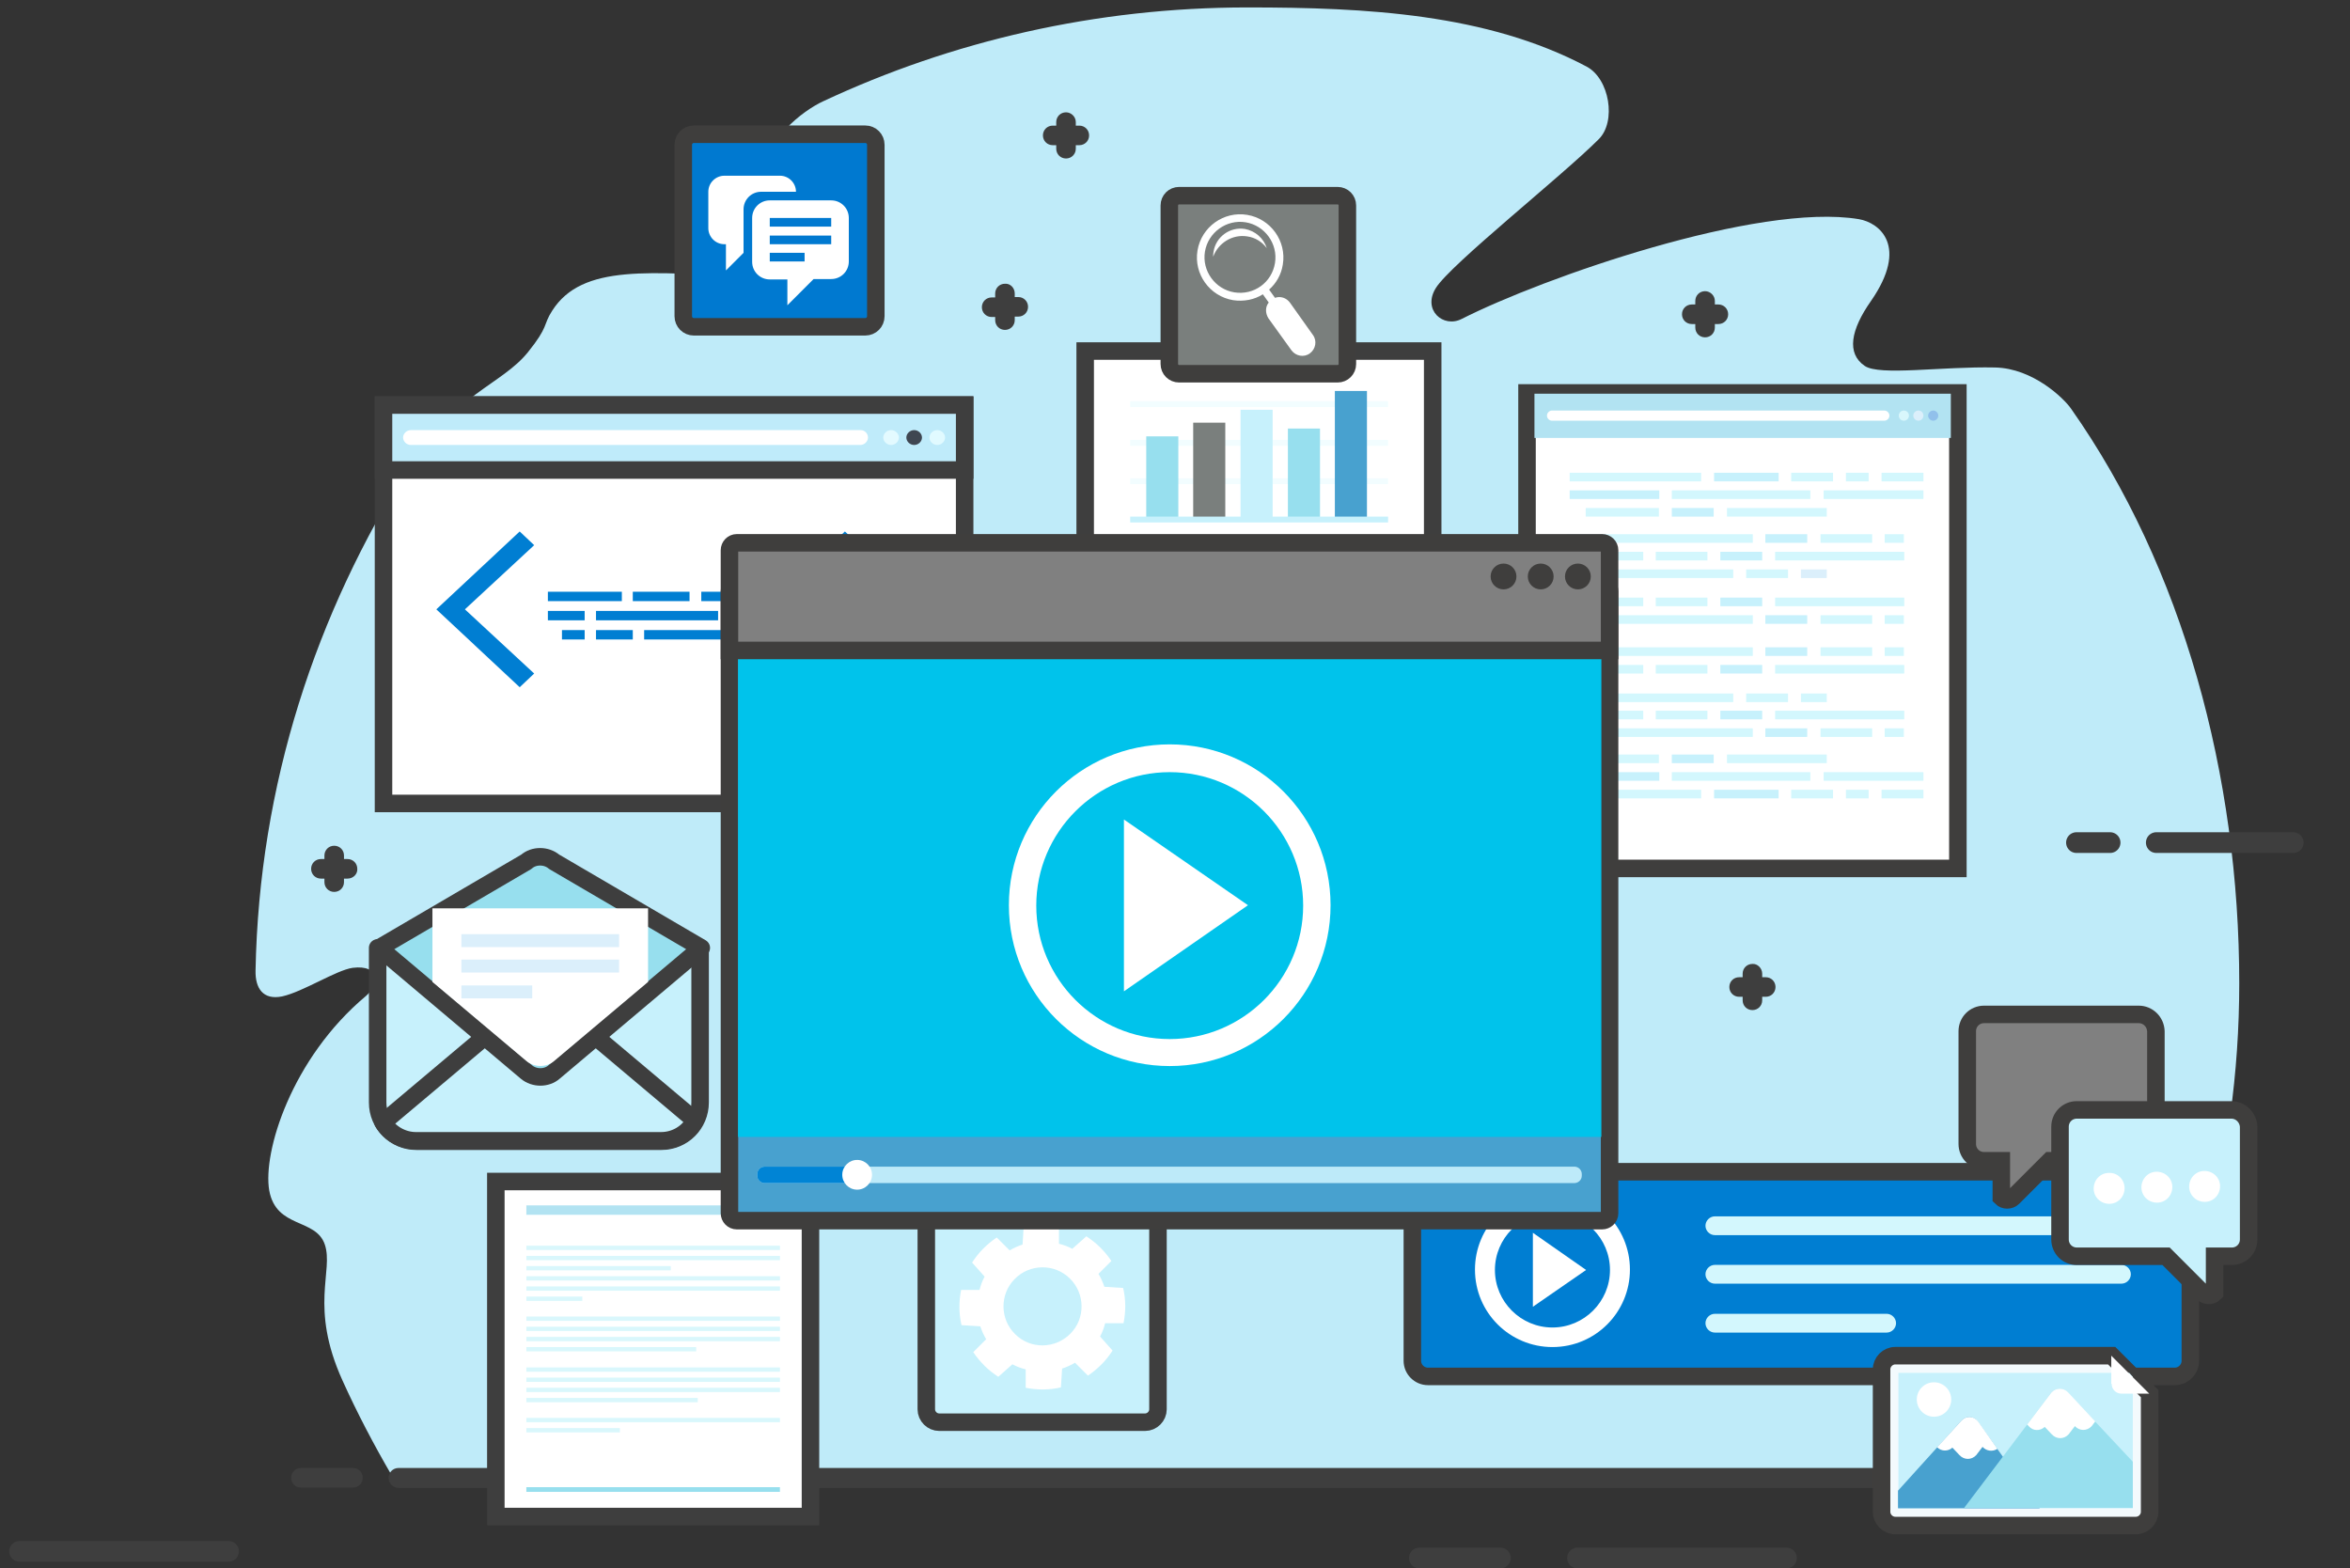 <?xml version="1.0" encoding="utf-8"?>
<!-- Generator: Adobe Illustrator 27.7.0, SVG Export Plug-In . SVG Version: 6.00 Build 0)  -->
<svg version="1.1" id="uuid-12f8062d-3162-4e15-ab16-dfb00a269883"
	 xmlns="http://www.w3.org/2000/svg" xmlns:xlink="http://www.w3.org/1999/xlink" x="0px" y="0px" viewBox="0 0 600.5 400.7"
	 style="enable-background:new 0 0 600.5 400.7;" xml:space="preserve">
<rect x="0" y="0" width="600.5" height="400.7" fill="#333333" stroke="none"/>
<style type="text/css">
	.st0{fill:#BFEBF9;}
	.st1{fill:none;stroke:#3E3E3E;stroke-width:5.293;stroke-linecap:round;}
	.st2{fill:#3E3E3E;}
	.st3{fill:#0079D0;stroke:#3F3E3D;stroke-width:4.474;stroke-miterlimit:10;}
	.st4{fill:#FFFFFF;}
	.st5{fill:#C7F1FC;stroke:#3E3E3E;stroke-width:4.474;stroke-miterlimit:10;}
	.st6{fill:#FFFFFF;stroke:#3E3E3E;stroke-width:4.474;stroke-miterlimit:10;}
	.st7{fill:#F2FDFF;}
	.st8{fill:#97DFEE;}
	.st9{fill:#7A7F7D;}
	.st10{fill:#C7F1FC;}
	.st11{fill:#48A1CF;}
	.st12{fill:#FFFFFF;stroke:#3F3E3D;stroke-width:4.474;stroke-miterlimit:10;}
	.st13{fill:#D3F7FD;}
	.st14{fill:#DBEFFB;}
	.st15{fill:#B2E3F2;}
	.st16{fill:#D9F7FC;}
	.st17{fill:#91C0EB;}
	.st18{fill:#007ED2;stroke:#3F3E3D;stroke-width:4.474;stroke-miterlimit:10;}
	.st19{fill:#007ED2;}
	.st20{fill:#BFEBFA;stroke:#3E3E3E;stroke-width:4.474;stroke-miterlimit:10;}
	.st21{fill:#E3FAFF;}
	.st22{fill:#3F4651;}
	.st23{fill:#E1FAFF;}
	.st24{fill:#C7F1FC;stroke:#3E3E3E;stroke-width:4.474;stroke-linecap:round;stroke-linejoin:round;stroke-miterlimit:10;}
	.st25{fill:#97DFEE;stroke:#3E3E3E;stroke-width:4.474;stroke-linecap:round;stroke-linejoin:round;stroke-miterlimit:10;}
	.st26{fill:#F3FAFD;stroke:#3F3E3D;stroke-width:4.474;stroke-miterlimit:10;}
	.st27{fill:#48A1CF;stroke:#3F3E3D;stroke-width:4.474;stroke-miterlimit:10;}
	.st28{fill:#00C3EB;}
	.st29{fill:#808080;stroke:#3F3E3D;stroke-width:4.474;stroke-miterlimit:10;}
	.st30{fill:#BDEAF9;}
	.st31{fill:#0084D5;}
	.st32{fill:#3F3E3D;}
	.st33{fill:#C7F1FC;stroke:#3F3E3D;stroke-width:4.474;stroke-miterlimit:10;}
	.st34{fill:#7A7F7D;stroke:#3F3E3D;stroke-width:4.474;stroke-miterlimit:10;}
</style>
<g>
	<g>
		<path class="st0" d="M572.2,251.3c0-53.1-14.4-106.3-43-146.9c-1.8-2.6-9.7-10.3-19.4-10.5c-13.6-0.3-29.5,2.2-33.3-0.4
			c-4.7-3.2-3.6-9.2,1.6-16.6c9.7-14,2.2-20-3.1-20.9c-25.8-4.3-80.8,15-101.5,25.5c-4.7,2.4-10.1-2.3-6.6-7.9
			c3.8-6.1,32-28.4,41.6-38c4.6-4.5,2.8-15.5-3.1-18.6C379.9,3.5,349.1,1.9,318.8,1.9c-38.8,0-75.6,8.6-108.5,24
			c-5,2.3-15.7,10.3-13.7,18.5c2.1,9.1,13,27.2-4.1,26.4c-26.3-1.2-43.7-3.5-51.4,8.6c-2.4,3.7-0.8,3.9-6.2,10.6
			c-6.7,8.3-18.6,10.6-30.2,28.9C80.7,156.7,66.2,200.5,65.3,248c-0.1,4.5,1.9,7.6,6.8,6.6c5.4-1.2,13.8-6.7,18-7.3
			c7.2-0.9,6.7,4.4,3.4,7.2c-19.1,16-26.4,40-24.7,49.7c1.8,9.8,11.9,7,14.2,13.8c2.3,6.8-4,15.9,4.5,34.7c3.8,8.4,8,16.4,12.6,24.3
			h437.6C559.6,340.1,572.2,297.1,572.2,251.3z"/>
	</g>
	<line class="st1" x1="362.7" y1="398.1" x2="383.4" y2="398.1"/>
	<line class="st1" x1="403.1" y1="398.1" x2="456.5" y2="398.1"/>
	<line class="st1" x1="5" y1="396.4" x2="58.4" y2="396.4"/>
	<path class="st2" d="M539.5,375.1c2.2,0,3.8,2.8,1.2,5.1H102c-1.4,0-2.6-1-2.7-2.4c-0.1-1.5,1.1-2.7,2.5-2.7h368.2H539.5z"/>
	<path class="st2" d="M90.2,375.1c1.4,0,2.5,1.1,2.5,2.5c0,1.4-1.1,2.5-2.5,2.5H76.9c-1.4,0-2.5-1.1-2.5-2.5c0-1.4,1.1-2.5,2.5-2.5
		H90.2L90.2,375.1z"/>
	<path class="st2" d="M88.8,224.5h-0.9v0.9c0,1.4-1.1,2.5-2.5,2.5c-1.4,0-2.5-1.1-2.5-2.5v-0.9h-0.9c-1.4,0-2.5-1.1-2.5-2.5
		c0-1.4,1.1-2.5,2.5-2.5h0.9v-0.9c0-1.4,1.1-2.5,2.5-2.5c1.4,0,2.5,1.1,2.5,2.5v0.9h0.9c1.4,0,2.5,1.1,2.5,2.5
		C91.4,223.3,90.3,224.5,88.8,224.5L88.8,224.5z M259.3,75v0.9h0.9c1.4,0,2.5,1.1,2.5,2.5c0,1.4-1.1,2.5-2.5,2.5h-0.9v0.9
		c0,1.4-1.1,2.5-2.5,2.5c-1.4,0-2.5-1.1-2.5-2.5V81h-0.9c-1.4,0-2.5-1.1-2.5-2.5c0-1.4,1.1-2.5,2.5-2.5h0.9V75
		c0-1.4,1.1-2.5,2.5-2.5C258.2,72.4,259.3,73.6,259.3,75L259.3,75z M274.9,31.2v0.9h0.9c1.4,0,2.5,1.1,2.5,2.5
		c0,1.4-1.1,2.5-2.5,2.5h-0.9v0.9c0,1.4-1.1,2.5-2.5,2.5c-1.4,0-2.5-1.1-2.5-2.5v-0.9h-0.9c-1.4,0-2.5-1.1-2.5-2.5
		c0-1.4,1.1-2.5,2.5-2.5h0.9v-0.9c0-1.4,1.1-2.5,2.5-2.5C273.7,28.7,274.9,29.8,274.9,31.2L274.9,31.2z M438.2,76.9v0.9h0.9
		c1.4,0,2.5,1.1,2.5,2.5c0,1.4-1.1,2.5-2.5,2.5h-0.9v0.9c0,1.4-1.1,2.5-2.5,2.5c-1.4,0-2.5-1.1-2.5-2.5v-0.9h-0.9
		c-1.4,0-2.5-1.1-2.5-2.5c0-1.4,1.1-2.5,2.5-2.5h0.9v-0.9c0-1.4,1.1-2.5,2.5-2.5C437,74.4,438.2,75.5,438.2,76.9L438.2,76.9z
		 M450.3,248.8v0.9h0.9c1.4,0,2.5,1.1,2.5,2.5c0,1.4-1.1,2.5-2.5,2.5h-0.9v0.9c0,1.4-1.1,2.5-2.5,2.5c-1.4,0-2.5-1.1-2.5-2.5v-0.9
		h-0.9c-1.4,0-2.5-1.1-2.5-2.5c0-1.4,1.1-2.5,2.5-2.5h0.9v-0.9c0-1.4,1.1-2.5,2.5-2.5C449.1,246.2,450.3,247.4,450.3,248.8
		L450.3,248.8z"/>
	<g>
		<line class="st1" x1="539.2" y1="215.3" x2="530.6" y2="215.3"/>
		<line class="st1" x1="586" y1="215.3" x2="551" y2="215.3"/>
	</g>
	<g>
		<line class="st1" x1="196" y1="131.7" x2="155" y2="131.7"/>
		<line class="st1" x1="146.7" y1="131.7" x2="137.7" y2="131.7"/>
	</g>
	<g>
		<g>
			<path class="st3" d="M223.8,80.8c0,1.5-1.2,2.7-2.7,2.7h-43.8c-1.5,0-2.7-1.2-2.7-2.7V37c0-1.5,1.2-2.7,2.7-2.7h43.8
				c1.5,0,2.7,1.2,2.7,2.7V80.8z"/>
			<g>
				<path class="st4" d="M190,64.6V53.5c0-2.5,2-4.5,4.5-4.5h8.9c0-2.2-1.8-4.1-4.1-4.1h-14.2c-2.2,0-4.1,1.8-4.1,4.1v9.3
					c0,2.2,1.8,4.1,4.1,4.1h0.4v6.7L190,64.6z"/>
				<path class="st4" d="M201.2,71.3v6.7l6.7-6.7h4.5c2.5,0,4.5-2,4.5-4.5V55.7c0-2.5-2-4.5-4.5-4.5h-15.7c-2.5,0-4.5,2-4.5,4.5
					v11.2c0,2.5,2,4.5,4.5,4.5H201.2z M196.7,55.7h15.7v2.2h-15.7V55.7z M196.7,60.2h15.7v2.2h-15.7V60.2z M196.7,64.6h8.9v2.2h-8.9
					V64.6z"/>
			</g>
		</g>
		<g>
			<path class="st5" d="M295.9,360.1c0,1.8-1.5,3.3-3.3,3.3H240c-1.8,0-3.3-1.5-3.3-3.3v-52.6c0-1.8,1.5-3.3,3.3-3.3h52.6
				c1.8,0,3.3,1.5,3.3,3.3V360.1z"/>
			<g>
				<path class="st4" d="M278,351.5c1.2-0.8,2.4-1.8,3.5-2.9c1.1-1.1,2-2.3,2.8-3.5l-3.2-3.6c0.6-1.1,1-2.2,1.3-3.4l4.7,0
					c0.6-3,0.6-6-0.1-9l-4.8-0.3c-0.4-1.2-0.9-2.3-1.5-3.3l3.3-3.3c-0.8-1.2-1.8-2.4-2.9-3.5c-1.1-1.1-2.3-2-3.5-2.8l-3.6,3.2
					c-1.1-0.6-2.2-1-3.4-1.3l0-4.7c-3-0.6-6-0.6-9,0.1l-0.3,4.8c-1.2,0.4-2.3,0.9-3.3,1.5l-3.3-3.3c-1.2,0.8-2.4,1.8-3.5,2.9
					c-1.1,1.1-2,2.3-2.8,3.5l3.2,3.6c-0.6,1.1-1,2.2-1.3,3.4l-4.7,0c-0.6,3-0.6,6,0.1,9l4.8,0.3c0.4,1.2,0.9,2.3,1.5,3.3l-3.3,3.3
					c0.8,1.2,1.8,2.4,2.9,3.5c1.1,1.1,2.3,2,3.5,2.8l3.6-3.2c1.1,0.6,2.2,1,3.4,1.3l0,4.7c3,0.6,6,0.6,9-0.1l0.3-4.8
					c1.2-0.4,2.3-0.9,3.3-1.5L278,351.5z M259.4,340.9c-3.9-3.8-4-10.2-0.1-14.1c3.8-3.9,10.2-4,14.1-0.1c3.9,3.8,4,10.2,0.1,14.1
					C269.6,344.7,263.3,344.8,259.4,340.9z"/>
			</g>
		</g>
		<g>
			<rect x="277.3" y="89.7" class="st6" width="88.8" height="55"/>
			<g>
				<rect x="288.8" y="122.2" class="st7" width="65.9" height="1.5"/>
				<rect x="288.8" y="112.4" class="st7" width="65.9" height="1.5"/>
				<rect x="288.8" y="102.5" class="st7" width="65.9" height="1.5"/>
				<rect x="292.9" y="111.5" class="st8" width="8.2" height="21"/>
				<rect x="304.9" y="108" class="st9" width="8.2" height="24.5"/>
				<rect x="329.1" y="109.5" class="st8" width="8.2" height="23"/>
				<rect x="317" y="104.7" class="st10" width="8.2" height="27.8"/>
				<rect x="341.1" y="99.9" class="st11" width="8.2" height="32.6"/>
				<rect x="288.8" y="132" class="st10" width="65.9" height="1.5"/>
			</g>
		</g>
		<g>
			<rect x="390.2" y="100.4" class="st12" width="110.1" height="121.5"/>
			<g>
				<g>
					<rect x="400.3" y="157.2" class="st13" width="47.6" height="2.2"/>
					<rect x="465.2" y="157.2" class="st13" width="13.2" height="2.2"/>
					<rect x="481.6" y="157.2" class="st13" width="4.9" height="2.2"/>
					<rect x="451.1" y="157.2" class="st10" width="10.7" height="2.2"/>
					<rect x="439.6" y="152.7" class="st10" width="10.7" height="2.2"/>
					<rect x="400.3" y="152.7" class="st13" width="19.6" height="2.2"/>
					<rect x="423.1" y="152.7" class="st13" width="13.2" height="2.2"/>
					<rect x="453.6" y="152.7" class="st13" width="33" height="2.2"/>
				</g>
				<g>
					<rect x="400.3" y="136.5" class="st13" width="47.6" height="2.2"/>
					<rect x="465.2" y="136.5" class="st13" width="13.2" height="2.2"/>
					<rect x="481.6" y="136.5" class="st13" width="4.9" height="2.2"/>
					<rect x="451.1" y="136.5" class="st10" width="10.7" height="2.2"/>
					<rect x="439.6" y="141" class="st10" width="10.7" height="2.2"/>
					<rect x="400.3" y="141" class="st13" width="19.6" height="2.2"/>
					<rect x="423.1" y="141" class="st13" width="13.2" height="2.2"/>
					<rect x="453.6" y="141" class="st13" width="33" height="2.2"/>
					<rect x="460.2" y="145.5" class="st14" width="6.6" height="2.2"/>
					<rect x="405.2" y="145.5" class="st13" width="37.7" height="2.2"/>
					<rect x="446.2" y="145.5" class="st13" width="10.7" height="2.2"/>
				</g>
				<g>
					<rect x="401.1" y="120.8" class="st13" width="33.6" height="2.2"/>
					<rect x="427.2" y="125.3" class="st13" width="35.4" height="2.2"/>
					<rect x="438" y="120.8" class="st10" width="16.5" height="2.2"/>
					<rect x="401.1" y="125.3" class="st10" width="22.9" height="2.2"/>
					<rect x="405.2" y="129.8" class="st13" width="18.7" height="2.2"/>
					<rect x="441.3" y="129.8" class="st13" width="25.5" height="2.2"/>
					<rect x="427.2" y="129.8" class="st10" width="10.7" height="2.2"/>
					<rect x="457.7" y="120.8" class="st13" width="10.7" height="2.2"/>
					<rect x="480.8" y="120.8" class="st13" width="10.7" height="2.2"/>
					<rect x="471.7" y="120.8" class="st13" width="5.8" height="2.2"/>
					<rect x="466" y="125.3" class="st13" width="25.5" height="2.2"/>
				</g>
			</g>
			<g>
				<g>
					<rect x="400.3" y="165.4" class="st13" width="47.6" height="2.2"/>
					<rect x="465.2" y="165.4" class="st13" width="13.2" height="2.2"/>
					<rect x="481.6" y="165.4" class="st13" width="4.9" height="2.2"/>
					<rect x="451.1" y="165.4" class="st10" width="10.7" height="2.2"/>
					<rect x="439.6" y="169.9" class="st10" width="10.7" height="2.2"/>
					<rect x="400.3" y="169.9" class="st13" width="19.6" height="2.2"/>
					<rect x="423.1" y="169.9" class="st13" width="13.2" height="2.2"/>
					<rect x="453.6" y="169.9" class="st13" width="33" height="2.2"/>
				</g>
				<g>
					<rect x="400.3" y="186.1" class="st13" width="47.6" height="2.2"/>
					<rect x="465.2" y="186.1" class="st13" width="13.2" height="2.2"/>
					<rect x="481.6" y="186.1" class="st13" width="4.9" height="2.2"/>
					<rect x="451.1" y="186.1" class="st10" width="10.7" height="2.2"/>
					<rect x="439.6" y="181.6" class="st10" width="10.7" height="2.2"/>
					<rect x="400.3" y="181.6" class="st13" width="19.6" height="2.2"/>
					<rect x="423.1" y="181.6" class="st13" width="13.2" height="2.2"/>
					<rect x="453.6" y="181.6" class="st13" width="33" height="2.2"/>
					<rect x="460.2" y="177.2" class="st13" width="6.6" height="2.2"/>
					<rect x="405.2" y="177.2" class="st13" width="37.7" height="2.2"/>
					<rect x="446.2" y="177.2" class="st13" width="10.7" height="2.2"/>
				</g>
				<g>
					<rect x="401.1" y="201.8" class="st13" width="33.6" height="2.2"/>
					<rect x="427.2" y="197.3" class="st13" width="35.4" height="2.2"/>
					<rect x="438" y="201.8" class="st10" width="16.5" height="2.2"/>
					<rect x="401.1" y="197.3" class="st10" width="22.9" height="2.2"/>
					<rect x="405.2" y="192.8" class="st13" width="18.7" height="2.2"/>
					<rect x="441.3" y="192.8" class="st13" width="25.5" height="2.2"/>
					<rect x="427.2" y="192.8" class="st10" width="10.7" height="2.2"/>
					<rect x="457.7" y="201.8" class="st13" width="10.7" height="2.2"/>
					<rect x="480.8" y="201.8" class="st13" width="10.7" height="2.2"/>
					<rect x="471.7" y="201.8" class="st13" width="5.8" height="2.2"/>
					<rect x="466" y="197.3" class="st13" width="25.5" height="2.2"/>
				</g>
			</g>
			<g>
				<rect x="392.1" y="100.6" class="st15" width="106.4" height="11.3"/>
				<path class="st4" d="M482.8,106.2c0,0.7-0.6,1.3-1.3,1.3h-84.9c-0.7,0-1.3-0.6-1.3-1.3l0,0c0-0.7,0.6-1.3,1.3-1.3h84.9
					C482.2,104.9,482.8,105.5,482.8,106.2L482.8,106.2z"/>
				<ellipse class="st16" cx="486.5" cy="106.2" rx="1.3" ry="1.3"/>
				<path class="st14" d="M491.5,106.2c0,0.7-0.6,1.3-1.3,1.3c-0.7,0-1.3-0.6-1.3-1.3c0-0.7,0.6-1.3,1.3-1.3
					C491,104.9,491.5,105.5,491.5,106.2z"/>
				<path class="st17" d="M495.3,106.2c0,0.7-0.6,1.3-1.3,1.3c-0.7,0-1.3-0.6-1.3-1.3c0-0.7,0.6-1.3,1.3-1.3
					C494.7,104.9,495.3,105.5,495.3,106.2z"/>
			</g>
		</g>
		<g>
			<path class="st18" d="M559.7,347.7c0,2.2-1.8,4-4,4H364.9c-2.2,0-4-1.8-4-4v-44.3c0-2.2,1.8-4,4-4h190.8c2.2,0,4,1.8,4,4V347.7z"
				/>
			<g>
				<g>
					<g>
						<polygon class="st4" points="391.7,315 405.3,324.5 391.7,333.9 						"/>
					</g>
					<path class="st4" d="M396.7,304.6c-11,0-19.8,8.9-19.8,19.8c0,11,8.9,19.8,19.8,19.8c11,0,19.8-8.9,19.8-19.8
						C416.5,313.5,407.7,304.6,396.7,304.6z M396.7,339.2c-8.1,0-14.7-6.6-14.7-14.7s6.6-14.7,14.7-14.7c8.1,0,14.7,6.6,14.7,14.7
						S404.8,339.2,396.7,339.2z"/>
				</g>
				<g>
					<path class="st13" d="M544.5,313.2c0,1.3-1.1,2.4-2.4,2.4H438.2c-1.3,0-2.4-1.1-2.4-2.4l0,0c0-1.3,1.1-2.4,2.4-2.4h103.9
						C543.4,310.7,544.5,311.8,544.5,313.2L544.5,313.2z"/>
					<path class="st13" d="M544.5,325.6c0,1.3-1.1,2.4-2.4,2.4H438.2c-1.3,0-2.4-1.1-2.4-2.4l0,0c0-1.3,1.1-2.4,2.4-2.4h103.9
						C543.4,323.2,544.5,324.3,544.5,325.6L544.5,325.6z"/>
					<path class="st13" d="M484.5,338.1c0,1.3-1.1,2.4-2.4,2.4h-43.9c-1.3,0-2.4-1.1-2.4-2.4l0,0c0-1.3,1.1-2.4,2.4-2.4h43.9
						C483.4,335.7,484.5,336.8,484.5,338.1L484.5,338.1z"/>
				</g>
			</g>
		</g>
		<g>
			<rect x="98" y="103.5" class="st6" width="148.5" height="101.8"/>
			<g>
				<g>
					<g>
						<rect x="140" y="151.2" class="st19" width="18.9" height="2.4"/>
						<rect x="152.3" y="156.1" class="st19" width="31.2" height="2.4"/>
						<rect x="161.7" y="151.2" class="st19" width="14.5" height="2.4"/>
						<rect x="140" y="156.1" class="st19" width="9.4" height="2.4"/>
						<rect x="143.6" y="161" class="st19" width="5.8" height="2.4"/>
						<rect x="164.6" y="161" class="st19" width="22.5" height="2.4"/>
						<rect x="152.3" y="161" class="st19" width="9.4" height="2.4"/>
						<rect x="179.2" y="151.2" class="st19" width="9.4" height="2.4"/>
						<rect x="199.5" y="151.2" class="st19" width="9.4" height="2.4"/>
						<rect x="191.5" y="151.2" class="st19" width="5.1" height="2.4"/>
						<rect x="186.4" y="156.1" class="st19" width="22.5" height="2.4"/>
					</g>
					<g>
						<polygon class="st19" points="132.8,175.6 111.5,155.7 132.8,135.8 136.5,139.3 118.8,155.7 136.5,172.1 						"/>
						<polygon class="st19" points="215.9,175.6 237.2,155.7 215.9,135.8 212.2,139.3 229.8,155.7 212.2,172.1 						"/>
					</g>
				</g>
			</g>
			<g>
				<rect x="98" y="103.5" class="st20" width="148.5" height="16.6"/>
				<path class="st4" d="M221.8,111.8c0,1-0.9,1.9-2,1.9H105c-1.1,0-2-0.9-2-1.9l0,0c0-1,0.9-1.9,2-1.9h114.9
					C221,109.9,221.8,110.8,221.8,111.8L221.8,111.8z"/>
				<path class="st21" d="M229.7,111.8c0,1-0.9,1.9-2,1.9c-1.1,0-2-0.9-2-1.9c0-1,0.9-1.9,2-1.9
					C228.8,109.9,229.7,110.8,229.7,111.8z"/>
				<path class="st22" d="M235.6,111.8c0,1-0.9,1.9-2,1.9c-1.1,0-2-0.9-2-1.9c0-1,0.9-1.9,2-1.9
					C234.7,109.9,235.6,110.8,235.6,111.8z"/>
				<path class="st23" d="M241.5,111.8c0,1-0.9,1.9-2,1.9c-1.1,0-2-0.9-2-1.9c0-1,0.9-1.9,2-1.9
					C240.6,109.9,241.5,110.8,241.5,111.8z"/>
			</g>
		</g>
		<g>
			<rect x="126.7" y="301.9" class="st6" width="80.4" height="85.6"/>
			<g>
				<polygon class="st15" points="180.5,308 153.3,308 134.5,308 134.5,310.4 153.3,310.4 180.5,310.4 199.3,310.4 199.3,308 				
					"/>
				<g>
					<rect x="134.5" y="318.3" class="st16" width="64.8" height="1.1"/>
					<rect x="134.5" y="320.9" class="st16" width="64.8" height="1.1"/>
					<rect x="134.5" y="323.5" class="st16" width="36.9" height="1.1"/>
					<rect x="134.5" y="326.1" class="st16" width="64.8" height="1.1"/>
					<rect x="134.5" y="328.7" class="st16" width="64.8" height="1.1"/>
					<rect x="134.5" y="331.3" class="st16" width="14.3" height="1.1"/>
					<rect x="134.5" y="336.4" class="st16" width="64.8" height="1.1"/>
					<rect x="134.5" y="339" class="st16" width="64.8" height="1.1"/>
					<rect x="134.5" y="341.6" class="st16" width="64.8" height="1.1"/>
					<rect x="134.5" y="344.2" class="st16" width="43.4" height="1.1"/>
					<rect x="134.5" y="349.4" class="st16" width="64.8" height="1.1"/>
					<rect x="134.5" y="352" class="st16" width="64.8" height="1.1"/>
					<rect x="134.5" y="354.6" class="st16" width="64.8" height="1.1"/>
					<rect x="134.5" y="357.2" class="st16" width="43.8" height="1.1"/>
					<rect x="134.5" y="362.3" class="st16" width="64.8" height="1.1"/>
					<rect x="134.5" y="364.9" class="st16" width="23.9" height="1.1"/>
				</g>
				<rect x="134.5" y="380" class="st8" width="64.8" height="1.2"/>
			</g>
		</g>
		<g>
			<g>
				<path class="st24" d="M96.5,243.8V257v24.7c0,5.5,4.4,9.9,9.9,9.9h62.6c5.5,0,9.9-4.4,9.9-9.9V257v-13.2v-1.6H96.5V243.8z"/>
				<path class="st24" d="M133.9,256.5l-36,30.3c1.7,2.8,4.9,4.7,8.4,4.7h62.6c3.8,0,7.1-2.1,8.7-5.2l-35.4-29.8
					C139.9,254.5,136.2,254.5,133.9,256.5z"/>
			</g>
			<path class="st25" d="M134.5,220.2l-37.6,22l37.6,31.7c2,1.7,5.2,1.7,7.1,0l37.6-31.7l-37.6-22
				C139.6,218.5,136.4,218.5,134.5,220.2z"/>
			<path class="st4" d="M110.5,250.9l24,20.2c2,1.7,5.2,1.7,7.1,0l24-20.2v-18.8h-55.1V250.9z"/>
			<g>
				<rect x="117.9" y="238.7" class="st14" width="40.3" height="3.3"/>
				<rect x="117.9" y="245.2" class="st14" width="40.3" height="3.3"/>
				<polygon class="st14" points="121.6,251.8 117.9,251.8 117.9,255.1 121.6,255.1 132.3,255.1 136,255.1 136,251.8 132.3,251.8 
									"/>
			</g>
		</g>
		<g>
			<path class="st26" d="M484.3,346.4c-1.9,0-3.5,1.6-3.5,3.5v36.4c0,1.9,1.6,3.5,3.5,3.5h61.5c1.9,0,3.5-1.6,3.5-3.5v-30.2
				l-9.7-9.7H484.3z"/>
			<polygon class="st10" points="485.1,350.8 485.1,385.4 545,385.4 545,351.8 544.1,350.8 			"/>
			<path class="st4" d="M539.6,353.6c0,1.4,1.1,2.5,2.5,2.5h5h2.1l-9.7-9.7V353.6z"/>
			<g>
				<path class="st11" d="M501.1,363.1l-16.1,17.8v4.5h36.2l-15.9-22.3C504.2,361.7,502.3,361.7,501.1,363.1z"/>
				<path class="st8" d="M524.2,355.8l-22.3,29.5H545v-11.8l-16.6-17.7C527.3,354.5,525.4,354.5,524.2,355.8z"/>
				<path class="st4" d="M524.2,355.8L518,364l0.4,0.4c1.1,1.3,2.9,1.3,4.1,0.2l1.8,1.9c1.2,1.3,3.1,1.3,4.3,0l1.6-2.1
					c1.2,1.3,3.1,1.3,4.3,0l0.9-1.2l-6.9-7.4C527.3,354.5,525.4,354.5,524.2,355.8z"/>
				<path class="st4" d="M501.1,363.1l-6.1,6.7c1.1,1.1,2.8,1.1,3.9,0.1l1.8,1.9c1.2,1.3,3.1,1.3,4.3,0l1.6-2.1
					c1,1.1,2.6,1.3,3.8,0.5l-5-7.1C504.2,361.7,502.3,361.7,501.1,363.1z"/>
			</g>
			<g>
				<ellipse class="st4" cx="494.2" cy="357.6" rx="4.4" ry="4.4"/>
			</g>
		</g>
		<g>
			<path class="st27" d="M411.3,310c0,1.1-0.9,1.9-1.9,1.9H188.3c-1.1,0-1.9-0.9-1.9-1.9V151.1c0-1.1,0.9-1.9,1.9-1.9h221.1
				c1.1,0,1.9,0.9,1.9,1.9V310z"/>
			<rect x="188.6" y="156.1" class="st28" width="220.6" height="134.4"/>
			<path class="st29" d="M411.3,166.2v-25.6c0-1.1-0.9-1.9-1.9-1.9H188.3c-1.1,0-1.9,0.9-1.9,1.9v25.6H411.3z"/>
			<path class="st30" d="M404.2,300.4c0,1.1-0.9,1.9-1.9,1.9H195.4c-1.1,0-1.9-0.9-1.9-1.9V300c0-1.1,0.9-1.9,1.9-1.9h206.9
				c1.1,0,1.9,0.9,1.9,1.9V300.4z"/>
			<path class="st31" d="M218.2,298.1h-22.8c-1.1,0-1.9,0.9-1.9,1.9v0.4c0,1.1,0.9,1.9,1.9,1.9h22.8V298.1z"/>
			
				<ellipse transform="matrix(2.628867e-02 -1 1 2.628867e-02 -86.928 511.19)" class="st4" cx="218.9" cy="300.2" rx="3.8" ry="3.8"/>
			<g>
				<g>
					<polygon class="st4" points="287.2,209.4 318.9,231.3 287.2,253.3 					"/>
				</g>
				<path class="st4" d="M298.9,190.2c-22.7,0-41.1,18.4-41.1,41.1s18.4,41.1,41.1,41.1c22.7,0,41.1-18.4,41.1-41.1
					S321.6,190.2,298.9,190.2z M298.9,265.5c-18.8,0-34.1-15.3-34.1-34.1c0-18.8,15.3-34.1,34.1-34.1c18.8,0,34.1,15.3,34.1,34.1
					C333,250.2,317.7,265.5,298.9,265.5z"/>
			</g>
			<g>
				<circle class="st32" cx="384.2" cy="147.3" r="3.3"/>
				<circle class="st32" cx="393.7" cy="147.3" r="3.3"/>
				<circle class="st32" cx="403.2" cy="147.3" r="3.3"/>
			</g>
		</g>
		<g>
			<path class="st29" d="M546.5,259.2H507c-2.4,0-4.3,1.9-4.3,4.3v28.8c0,2.4,1.9,4.3,4.3,4.3h4.4l0,9.4c0.8,0.8,2.2,0.8,3,0
				l9.4-9.4h22.8c2.4,0,4.3-1.9,4.3-4.3v-28.8C550.8,261.1,548.9,259.2,546.5,259.2z"/>
			<path class="st33" d="M570.2,283.6h-39.5c-2.4,0-4.3,1.9-4.3,4.3v28.8c0,2.4,1.9,4.3,4.3,4.3h22.8l9.4,9.4c0.8,0.8,2.2,0.8,3,0
				l0-9.4h4.4c2.4,0,4.3-1.9,4.3-4.3v-28.8C574.5,285.6,572.6,283.6,570.2,283.6z"/>
			<g>
				<path class="st4" d="M538.9,299.7c-2.2,0-3.9,1.8-3.9,4c0,2.2,1.8,3.9,4,3.9c2.2,0,3.9-1.8,3.9-4
					C542.9,301.4,541.1,299.6,538.9,299.7z"/>
				<path class="st4" d="M551.1,299.4c-2.2,0-3.9,1.8-3.9,4c0,2.2,1.8,3.9,4,3.9c2.2,0,3.9-1.8,3.9-4
					C555.1,301.1,553.3,299.4,551.1,299.4z"/>
				<path class="st4" d="M563.3,299.2c-2.2,0-3.9,1.8-3.9,4c0,2.2,1.8,3.9,4,3.9c2.2,0,3.9-1.8,3.9-4S565.5,299.2,563.3,299.2z"/>
			</g>
		</g>
		<g>
			<path class="st34" d="M344.3,93c0,1.4-1.1,2.5-2.5,2.5h-40.5c-1.4,0-2.5-1.1-2.5-2.5V52.5c0-1.4,1.1-2.5,2.5-2.5h40.5
				c1.4,0,2.5,1.1,2.5,2.5V93z"/>
			<g>
				<path class="st4" d="M318.1,58.5c-3.8-0.6-7.4,2-8,5.8c-0.1,0.5-0.1,0.9-0.1,1.3c1.3-3.5,4.9-5.8,8.7-5.2c2.1,0.3,3.8,1.4,5,3
					C322.9,60.9,320.8,59,318.1,58.5z"/>
				<path class="st4" d="M329.6,77.3c-0.9-1.2-2.4-1.7-3.8-1.2l-1.5-2.1c1.8-1.6,3.1-3.8,3.5-6.4c1-6-3.1-11.7-9.1-12.7
					c-6-1-11.7,3.1-12.7,9.1c-1,6,3.1,11.7,9.1,12.7c2.7,0.4,5.4-0.1,7.6-1.5l1.5,2.1c-0.9,1.1-0.9,2.7-0.1,4l5.9,8.2
					c1.1,1.5,3.2,1.9,4.7,0.8c1.5-1.1,1.9-3.2,0.8-4.7L329.6,77.3z M315.4,74.7c-4.9-0.8-8.3-5.5-7.5-10.4c0.8-4.9,5.5-8.3,10.4-7.5
					c4.9,0.8,8.3,5.5,7.5,10.4C325,72.2,320.4,75.5,315.4,74.7z"/>
			</g>
		</g>
	</g>
</g>
</svg>
